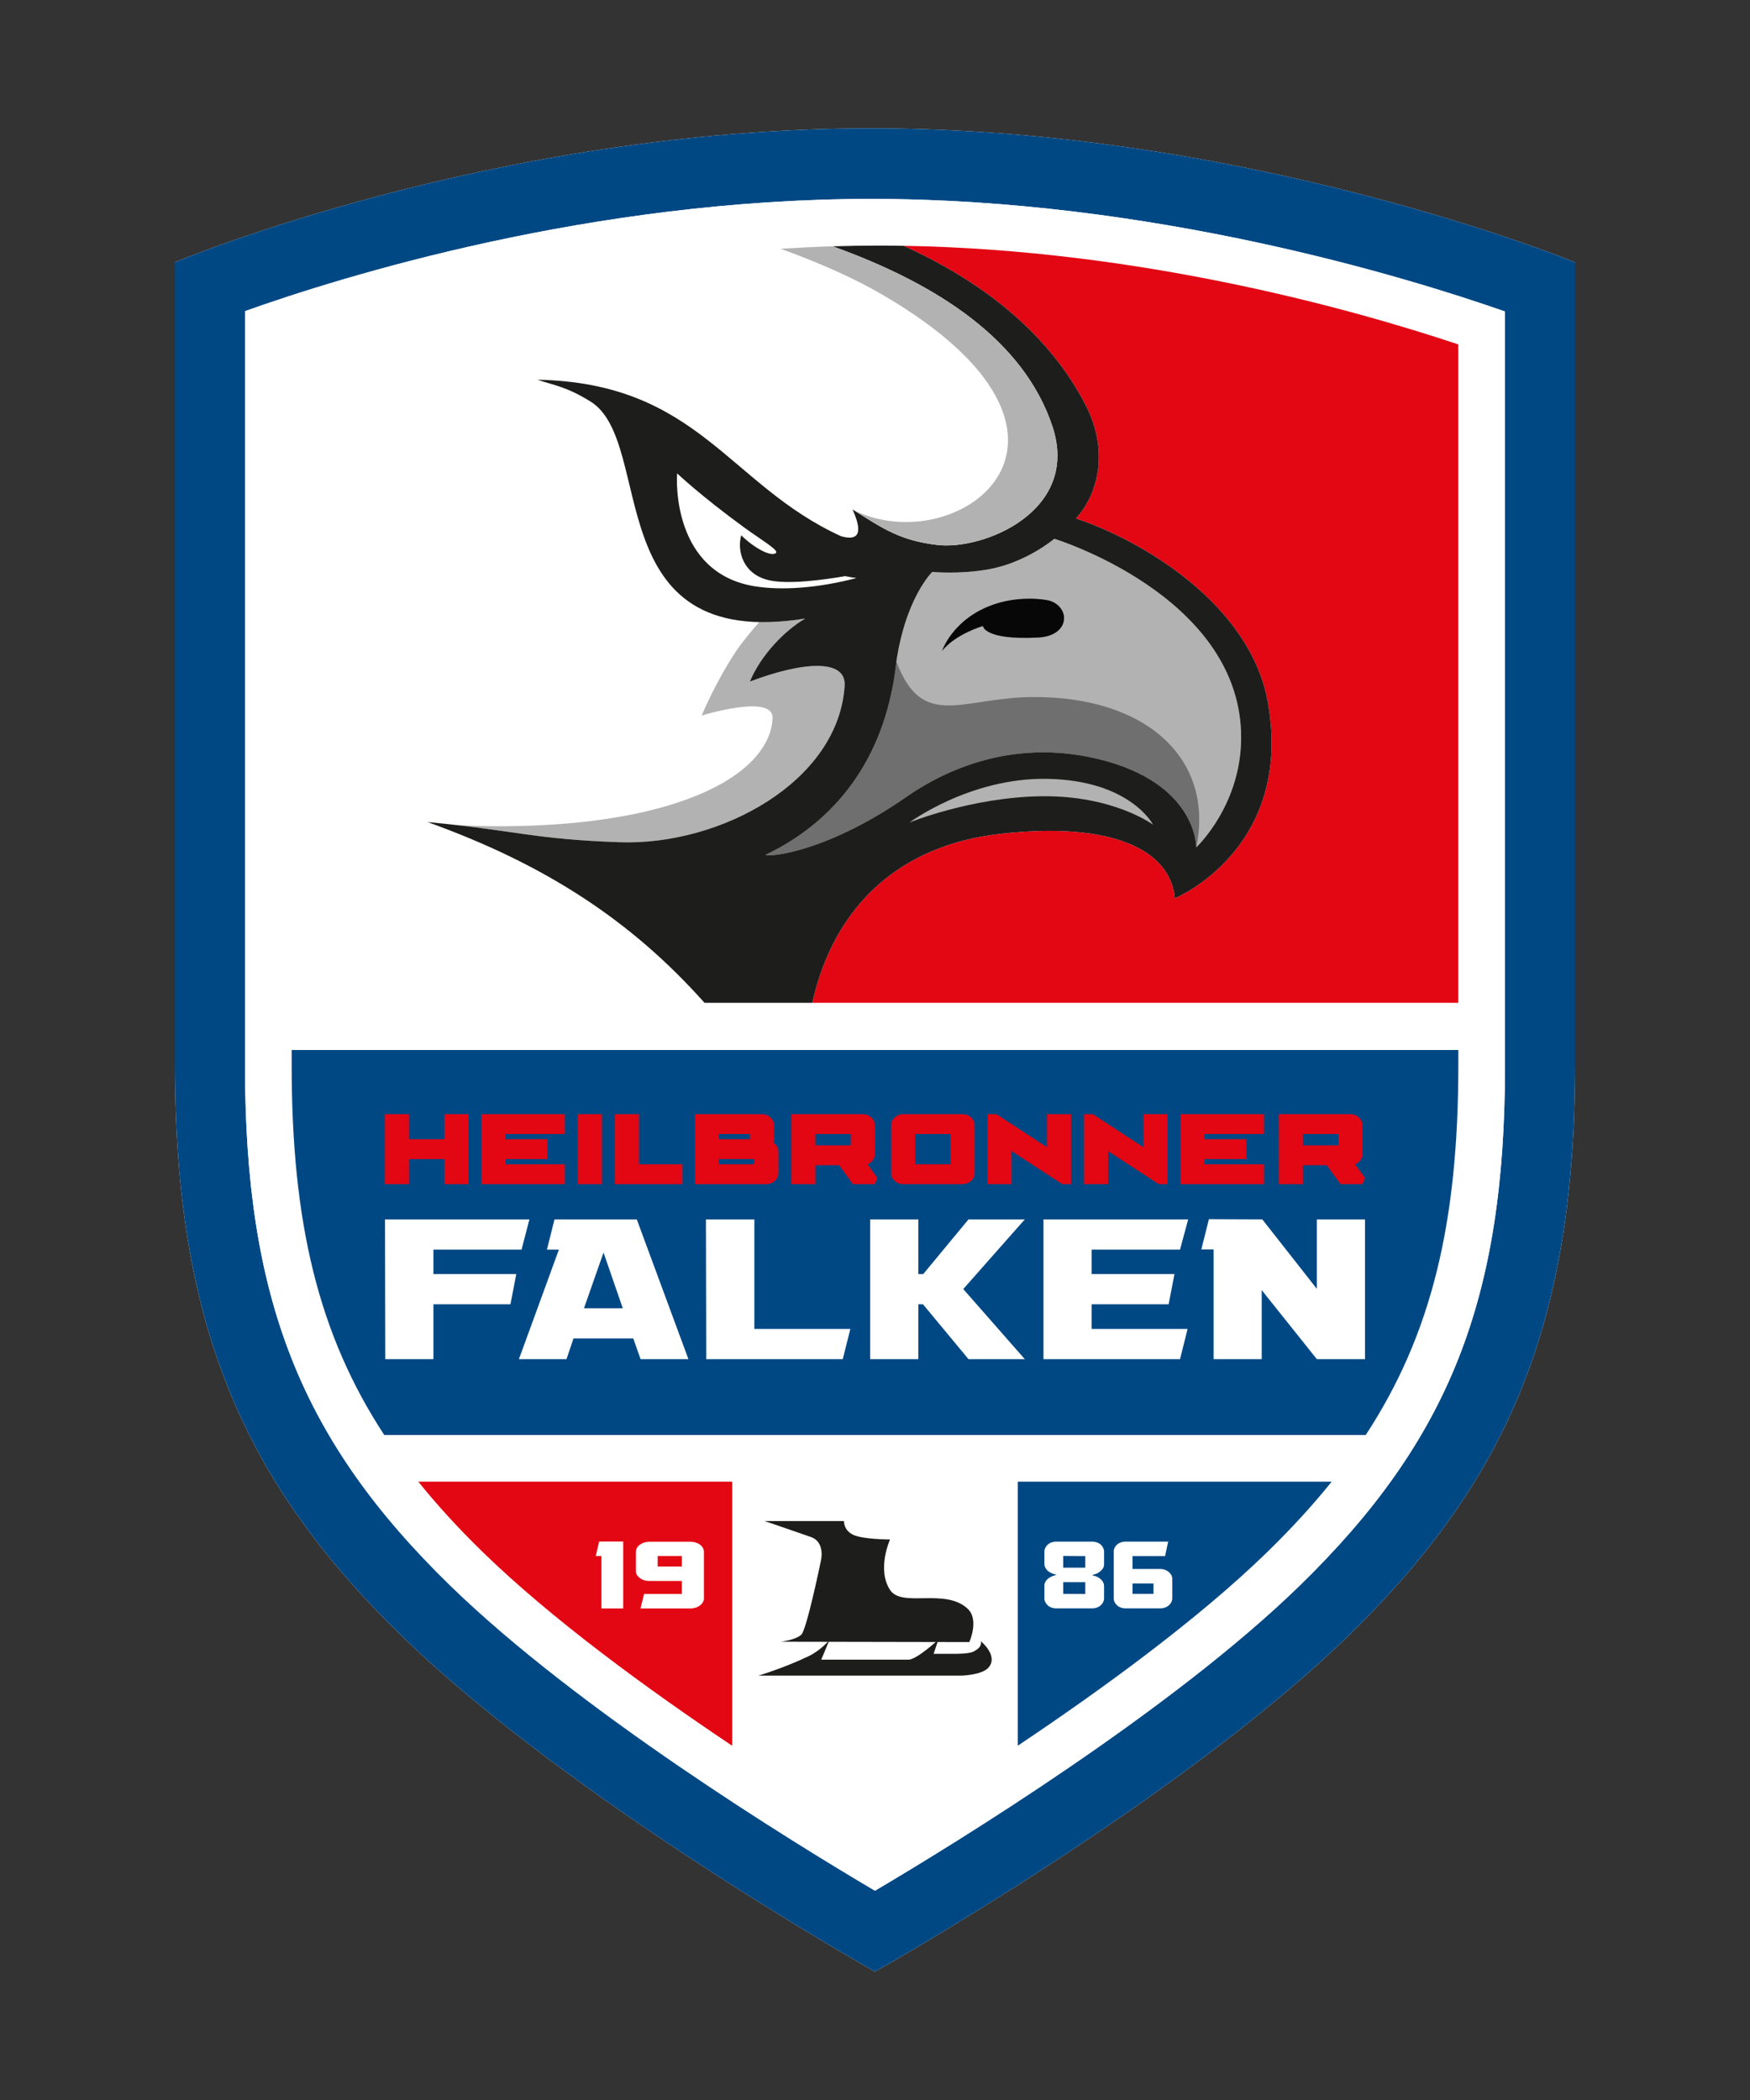 <?xml version="1.0" encoding="UTF-8"?>
<svg id="Logo_-_Falken" xmlns="http://www.w3.org/2000/svg" version="1.1" viewBox="0 0 425.197 510.236">
  <rect x="0" y="0" width="425.197" height="510.236" fill="#333333" stroke="none"/>
  <!-- Generator: Adobe Illustrator 29.2.0, SVG Export Plug-In . SVG Version: 2.1.0 Build 108)  -->
  <path id="Background" d="M382.676,63.724s-79.111-32.544-170.993-32.544S42.519,63.724,42.519,63.724v195.052c0,63.409,16.88,101.494,55.062,138.673,41.14,40.054,114.604,81.374,115.017,81.606.411-.231,73.877-41.552,115.017-81.606,38.182-37.179,55.063-75.264,55.063-138.673,0-137.895-.001-195.052-.001-195.052Z" fill="#fff"/>
  <path id="Blue_Frame" d="M382.676,63.724s-79.111-32.544-170.993-32.544S42.519,63.724,42.519,63.724v195.052c0,63.409,16.88,101.494,55.062,138.673,41.14,40.054,114.604,81.374,115.017,81.606.411-.231,73.877-41.552,115.017-81.606,38.182-37.179,55.063-75.264,55.063-138.673,0-137.895-.001-195.052-.001-195.052ZM315.751,385.288c-31.104,30.274-83.019,62.195-103.158,74.101-20.113-11.879-71.937-43.723-103.149-74.102-36.388-35.42-49.916-69.69-49.916-126.44V75.601c23.521-8.387,84.047-27.269,152.155-27.269s130.024,18.968,153.985,27.354v183.161c0,56.75-13.528,91.019-49.917,126.441Z" fill="#004884"/>
  <path id="White_Area" d="M212.593,459.388c-20.113-11.879-71.937-43.723-103.149-74.102-36.388-35.42-49.916-69.69-49.916-126.44V75.601c23.521-8.387,84.047-27.269,152.155-27.269s130.024,18.968,153.985,27.354v183.161c0,56.75-13.528,91.019-49.917,126.441-31.104,30.274-83.019,62.195-103.158,74.101Z" fill="#fff"/>
  <path id="Red_Area" d="M117.352,377.162c16.766,16.318,40.111,33.328,60.55,47.005v-64.167h-76.263c4.635,5.769,9.848,11.453,15.713,17.162Z" fill="#e30613"/>
  <path id="Blue_Area" d="M247.294,360.001v64.148c20.464-13.694,43.827-30.711,60.548-46.986,5.865-5.71,11.078-11.393,15.713-17.162h-76.261Z" fill="#004884"/>
  <g id="Ice_Skate">
    <path d="M238.298,398.747s.661,1.374-1.858,2.571c-1.145.545-4.343.506-4.343.506h-5.255l1.159-3.448s-5.25,4.874-7.271,4.874h-21.193l2.008-4.817s-1.955,2.481-5.171,4.018c-6.011,2.874-12.121,4.676-12.121,4.676h49.227s5.082-.082,6.71-1.978c2.466-2.871-1.892-6.401-1.892-6.401Z" fill="#1d1d1b"/>
    <path d="M199.449,379.249s-3.435,16.653-4.744,17.917c-1.304,1.272-4.942,1.724-4.942,1.724l45.756.086s2.447-5.415-.39-8.084c-5.491-5.162-16.005-.181-18.875-4.584-3.279-5.029,0-12.263,0-12.263,0,0-6.577,0-8.953-1.134-2.38-1.129-2.241-3.345-2.241-3.345h-19.31s5.252,1.767,11.259,3.875c3.611,1.267,2.44,5.808,2.44,5.808Z" fill="#1d1d1b"/>
  </g>
  <g id="Year">
    <g id="_x38_6">
      <path d="M268.255,380.035c0,.45-.118.833-.348,1.15s-.496.578-.802.783c-.303.211-.618.373-.94.478-.323.106-.568.181-.733.232v.071c.165.03.41.102.733.206.322.106.638.264.94.477.306.21.572.472.802.799.229.325.348.731.348,1.21v2.871c0,.337-.076.658-.223.958-.149.297-.345.56-.595.781-.249.233-.548.405-.898.54-.351.128-.718.194-1.107.194h-8.878c-.388,0-.753-.066-1.093-.194-.343-.135-.638-.308-.889-.54-.248-.221-.445-.484-.592-.781-.147-.3-.221-.621-.221-.958v-2.993c0-.453.114-.839.345-1.166.229-.318.5-.581.806-.785.303-.199.61-.353.924-.46.312-.106.554-.18.72-.229v-.102c-.166-.03-.407-.102-.72-.203-.313-.102-.621-.256-.924-.459-.306-.202-.576-.471-.806-.807-.23-.328-.345-.736-.345-1.224v-2.862c0-.337.073-.658.221-.956.146-.299.344-.559.592-.781.251-.219.546-.389.889-.524.34-.124.705-.192,1.093-.192h8.878c.39,0,.757.068,1.107.192.351.136.649.306.898.524.25.223.445.483.595.781.146.298.223.619.223.956v3.013ZM263.691,378.091l-5.368-.048v2.858h5.368v-2.81ZM263.691,384.424h-5.368v2.836l5.368.03v-2.866Z" fill="#fff"/>
      <path d="M282.028,381.22c.331,0,.666.06.996.185.331.116.633.284.899.496.267.213.482.462.65.751.166.289.249.606.249.942v4.717c0,.337-.074.658-.221.958-.147.297-.351.56-.608.781-.257.233-.558.405-.896.54-.343.128-.706.194-1.092.194h-8.614c-.387,0-.75-.066-1.091-.194-.339-.135-.635-.308-.883-.54-.249-.221-.446-.484-.594-.781-.149-.3-.221-.621-.221-.958v-11.29c0-.337.071-.658.221-.956.144-.299.344-.559.59-.781.249-.219.54-.389.88-.524.339-.124.703-.192,1.087-.192h10.445l-.746,3.523h-7.912v3.129h6.859ZM280.26,387.26v-2.519h-5.091v2.519h5.091Z" fill="#fff"/>
    </g>
    <g id="_x31_9">
      <path d="M151.424,374.543v16.266h-5.296v-12.742h-1.381l.835-3.523h5.842Z" fill="#fff"/>
      <path d="M167.755,374.591c.451,0,.879.068,1.286.192.407.136.753.306,1.041.524.291.223.519.482.693.781.169.298.257.619.257.956v11.29c0,.337-.088.658-.257.958-.175.297-.402.561-.693.781-.288.232-.634.405-1.041.54-.407.128-.835.194-1.286.194h-12.129l.867-3.525h9.178v-3.155h-7.959c-.384,0-.77-.057-1.153-.164-.386-.115-.731-.279-1.028-.491-.298-.209-.546-.46-.737-.749-.193-.288-.288-.605-.288-.944v-4.734c0-.337.086-.658.254-.956.175-.299.407-.559.707-.781.299-.219.649-.389,1.043-.524.398-.124.819-.192,1.27-.192h9.977ZM165.671,380.615v-2.548h-5.873v2.548h5.873Z" fill="#fff"/>
    </g>
  </g>
  <path id="Mask" d="M101.639,359.999c4.635,5.769,9.848,11.453,15.713,17.162,28.171,27.419,74.917,56.79,95.239,69.024,20.354-12.264,67.17-41.691,95.251-69.023,5.865-5.71,11.079-11.394,15.714-17.163H101.639Z" fill="none"/>
  <path id="Blue_Area1" data-name="Blue_Area" d="M70.866,258.847c0,38.077,6.445,65.32,22.5,89.814h238.463c16.055-24.493,22.501-51.737,22.501-89.814v-3.729H70.866v3.729Z" fill="#004884"/>
  <g id="Name">
    <g id="Falken">
      <path d="M105.31,303.624v5.927h20.132l-1.417,7.354h-18.715v13.331h-11.696l-.07-33.963h35.089l-1.914,7.352h-21.409Z" fill="#fff"/>
      <path d="M167.266,330.236h-11.625l-1.772-5.018h-14.532l-1.701,5.018h-11.555l9.711-26.611h-2.906l1.843-7.352h19.99l12.547,33.963ZM151.316,317.868l-4.678-13.536-4.749,13.536h9.428Z" fill="#fff"/>
      <path d="M204.766,330.236h-33.175l-.072-33.963h11.768v26.614h23.322l-1.843,7.349Z" fill="#fff"/>
      <path d="M248.999,330.236h-13.681l-11.059-13.331h-1.135v13.331h-11.696v-33.963h11.696v13.278h1.205l10.988-13.278h13.681l-14.957,16.929,14.957,17.034Z" fill="#fff"/>
      <path d="M265.23,322.887h23.323l-1.844,7.349h-33.175v-33.963h35.16l-1.985,7.352h-21.479v5.927h20.134l-1.419,7.354h-18.715v5.982Z" fill="#fff"/>
      <path d="M331.653,296.273v33.963h-11.697l-13.397-16.778v16.778h-11.696v-26.664h-2.977l1.844-7.352,12.972.053,13.256,16.88v-16.88h11.697Z" fill="#fff"/>
    </g>
    <g id="Heilbronner">
      <polygon points="107.968 276.793 99.38 276.793 99.38 270.709 93.543 270.709 93.543 287.716 99.38 287.716 99.38 281.622 107.968 281.622 107.968 287.716 113.817 287.716 113.817 270.709 107.968 270.709 107.968 276.793" fill="#e30613"/>
      <polygon points="116.969 287.716 137.255 287.716 137.255 282.89 122.818 282.89 122.818 281.622 132.989 281.622 132.989 276.793 122.818 276.793 122.818 275.533 137.255 275.533 137.255 270.709 116.969 270.709 116.969 287.716" fill="#e30613"/>
      <rect x="140.408" y="270.709" width="5.837" height="17.008" fill="#e30613"/>
      <polygon points="155.235 270.709 149.398 270.709 149.398 287.716 165.822 287.716 165.822 282.89 155.235 282.89 155.235 270.709" fill="#e30613"/>
      <path d="M188.158,277.794c-.081-.07-.164-.132-.25-.19.122-.305.154-.602.154-.828v-3.348c0-.55-.168-1.347-.965-2.013-.559-.47-1.223-.707-1.977-.707h-16.279v17.008h17.343c.748,0,1.411-.236,1.972-.699.801-.663.97-1.466.97-2.021v-5.186c0-.551-.168-1.347-.967-2.015ZM174.689,275.533h7.524v1.261h-7.524v-1.261ZM183.278,282.89h-8.588v-1.269h8.588v1.269Z" fill="#e30613"/>
      <path d="M211.584,282.418c.81-.66.98-1.471.98-2.032v-6.958c0-.551-.17-1.349-.974-2.015-.561-.469-1.227-.705-1.978-.705h-17.333v17.008h5.836v-4.607h5.775l3.342,4.607h5.347l.603-1.516-2.4-3.309c.286-.114.553-.272.802-.474ZM206.717,278.291h-8.602v-2.759h8.602v2.759Z" fill="#e30613"/>
      <path d="M235.842,271.414c-.559-.469-1.225-.706-1.975-.706h-14.391c-.76,0-1.43.237-1.986.706-.799.667-.967,1.464-.967,2.014v11.567c0,.556.168,1.357.97,2.021.559.463,1.228.699,1.983.699h14.391c.746,0,1.408-.235,1.973-.7.801-.663.969-1.466.969-2.021v-11.567c0-.55-.168-1.347-.967-2.014ZM230.974,282.89h-8.601v-7.357h8.601v7.357Z" fill="#e30613"/>
      <polygon points="286.816 287.716 307.101 287.716 307.101 282.89 292.664 282.89 292.664 281.622 302.834 281.622 302.834 276.793 292.664 276.793 292.664 275.533 307.101 275.533 307.101 270.709 286.816 270.709 286.816 287.716" fill="#e30613"/>
      <path d="M329.252,282.892c.286-.114.554-.272.802-.474.811-.66.979-1.471.979-2.032v-6.958c0-.551-.168-1.35-.974-2.016-.562-.468-1.228-.704-1.978-.704h-17.332v17.008h5.837v-4.607h5.774l3.344,4.607h5.346l.603-1.516-2.401-3.309ZM325.186,278.291h-8.601v-2.759h8.601v2.759Z" fill="#e30613"/>
      <polygon points="254.399 278.746 242.1 270.709 239.962 270.709 239.962 287.716 245.8 287.716 245.8 279.676 258.117 287.716 260.236 287.716 260.236 270.709 254.399 270.709 254.399 278.746" fill="#e30613"/>
      <polygon points="277.825 278.746 265.525 270.709 263.389 270.709 263.389 287.716 269.227 287.716 269.227 279.676 281.542 287.716 283.663 287.716 283.663 270.709 277.825 270.709 277.825 278.746" fill="#e30613"/>
    </g>
  </g>
  <path id="Mask1" data-name="Mask" d="M70.866,258.847c0,38.077,6.445,65.32,22.5,89.814h238.463c16.055-24.493,22.501-51.737,22.501-89.814v-3.729H70.866v3.729Z" fill="none"/>
  <path id="Mask2" data-name="Mask" d="M354.329,243.658H70.865V83.816c27.007-8.865,82.325-24.145,142.647-24.145s114.342,15.18,140.816,24.014v159.973Z" fill="none"/>
  <path id="Red_Area1" data-name="Red_Area" d="M219.528,59.724c20.768,9.392,35.701,22.328,44.132,38.465,6.017,11.522,2.981,22.159-2.262,27.779,15.287,5.012,42.474,20.481,46.693,44.921,6.131,35.521-22.637,47.365-22.637,47.365-1.057-11.736-15.152-18.749-42.514-15.648-24.077,2.73-40.207,17.181-45.594,41.051h156.981V83.685c-25.588-8.538-77.123-23.002-134.801-23.961Z" fill="#e30613"/>
  <g id="Falcon">
    <path d="M217.571,162.376c2.083-16.823,8.939-23.413,8.939-23.413,0,0,6.782.614,13.702-.637,9.214-1.662,15.952-7.423,15.952-7.423,0,0,44.212,13.541,45.371,46.966.596,17.34-10.891,28.014-10.891,28.014,0,0,.312-15.753-24.081-21.53-20.977-4.966-37.334,2.999-46.4,9.303-20.867,14.519-35.439,14.655-33.979,13.954,16.5-7.89,28.625-22.87,31.388-45.233Z" fill="#b2b2b2"/>
    <path d="M228.856,158.193c.036-.039.063-.073.091-.108,3.354-4.101,9.873-5.975,9.873-5.975,0,0,.244,3.484,13.475,2.791,6.824-.357,7.827-5.922,4.11-8.327-.634-.408-1.362-.668-2.116-.784-.129-.023-.262-.043-.388-.061-1.291-.189-2.591-.281-3.893-.268-.858.001-1.717.049-2.576.13-2.242.211-4.486.689-6.645,1.509-.305.11-.607.229-.912.356-2.43,1.014-4.707,2.484-6.605,4.31-1.877,1.807-3.422,3.938-4.378,6.353-.011.024-.022.049-.035.074Z" fill="#070707"/>
    <path d="M150.597,204.638c24.409.846,53.102-14.68,54.622-37.984.435-6.668-10.129-5.924-23.024-1.049,2.677-6.484,8.616-12.569,13.478-15.317-.667.107-1.313.198-1.954.284-.212.029-.425.058-.635.084-.07.009-.142.019-.212.028-.228.029-.452.053-.677.08-.181.021-.351.034-.529.054-.3.031-.6.064-.894.091-.252.024-.515.055-.763.077-.151.012-.304.027-.453.039-1.809.141-3.511.198-5.112.175-1.077,1.143-4.341,5.111-5.591,6.995-5.106,7.7-8.36,15.656-8.36,15.656,0,0,17.203-5.307,17.203.482,0,5.428-4.502,15.595-27.01,21.866-22.583,6.291-50.064,4.239-50.064,4.239,0,0,.006.001.007.002,16.122,1.827,21.475,3.558,39.969,4.2Z" fill="#b2b2b2"/>
    <path d="M290.668,205.854c4.424-21.576-12.297-36.811-40.111-36.489-16.883.195-26.527,8.114-32.762-8.636-.008.013-1.201,7.561-1.211,7.575-4.023,19.105-15.404,32.134-30.4,39.305-1.459.702,13.113.565,33.979-13.954,9.066-6.305,25.424-14.27,46.4-9.303,24.393,5.777,24.081,21.53,24.081,21.53,0,0,.01-.006.023-.028Z" fill="#706f6f"/>
    <path d="M202.289,59.844c25.782,9.239,46.441,22.956,53.384,43.64,6.95,20.719-16.773,30.273-27.962,28.924-8.773-1.057-12.902-3.735-20.558-8.627,1.734,3.921,2.73,8.047-2.762,6.523-27.464-12.533-34.593-37.234-73.811-38.048,4.009,1.387,6.909,1.597,12.902,5.306,15.977,9.887,1.485,60.859,52.191,52.725-4.862,2.748-10.801,8.834-13.478,15.317,12.895-4.875,23.459-5.619,23.024,1.049-1.521,23.304-30.213,38.83-54.622,37.984-20.86-.724-24.99-2.834-46.729-4.904,28.58,10.257,49.54,23.961,67.314,43.924h26.166c5.387-23.871,21.517-38.322,45.594-41.051,27.361-3.101,41.457,3.912,42.514,15.648,0,0,28.768-11.844,22.637-47.365-4.22-24.44-31.406-39.909-46.693-44.921,5.243-5.621,8.278-16.257,2.262-27.779-8.431-16.137-23.364-29.073-44.132-38.465-1.998-.033-4.003-.053-6.016-.053-3.763,0-7.505.059-11.224.173ZM183.428,142.457c-19.882-3.18-19.105-25.527-18.896-27.436,0,0,5.582,5.344,16.443,13.256,3.781,2.754,8.256,5.367,7.578,6.06-1.076,1.099-5.346-1.179-8.461-4.292-1.052,3.829.421,9.384,6.562,10.895,4.71,1.159,13.731-.096,18.684-.956.937.197,1.864.36,2.769.456-9.522,2.501-18.252,3.051-24.678,2.018ZM301.535,177.869c.596,17.34-10.891,28.014-10.891,28.014,0,0,.312-15.753-24.081-21.53-20.977-4.966-37.334,2.999-46.4,9.303-20.867,14.519-35.439,14.655-33.979,13.954,16.5-7.89,28.625-22.87,31.388-45.233,2.083-16.823,8.939-23.413,8.939-23.413,0,0,6.782.614,13.702-.637,9.214-1.662,15.952-7.423,15.952-7.423,0,0,44.212,13.541,45.371,46.966Z" fill="#1d1d1b"/>
    <path d="M202.289,59.844c-4.245.129-8.452.337-12.623.6,9.107,3.296,17.714,7.047,24.944,11.278,58.772,34.401,18.38,64.691-7.108,52.283,7.429,4.747,11.572,7.363,20.208,8.403,11.188,1.349,34.912-8.205,27.962-28.924-6.942-20.684-27.602-34.401-53.384-43.64Z" fill="#b2b2b2"/>
    <path d="M280.172,200.388s-9.631-7.189-27.295-6.919c-16.952.258-31.936,6.389-31.936,6.389,0,0,14.671-10.895,33.32-10.626,20.356.295,25.91,11.156,25.91,11.156Z" fill="#b2b2b2"/>
  </g>
</svg>